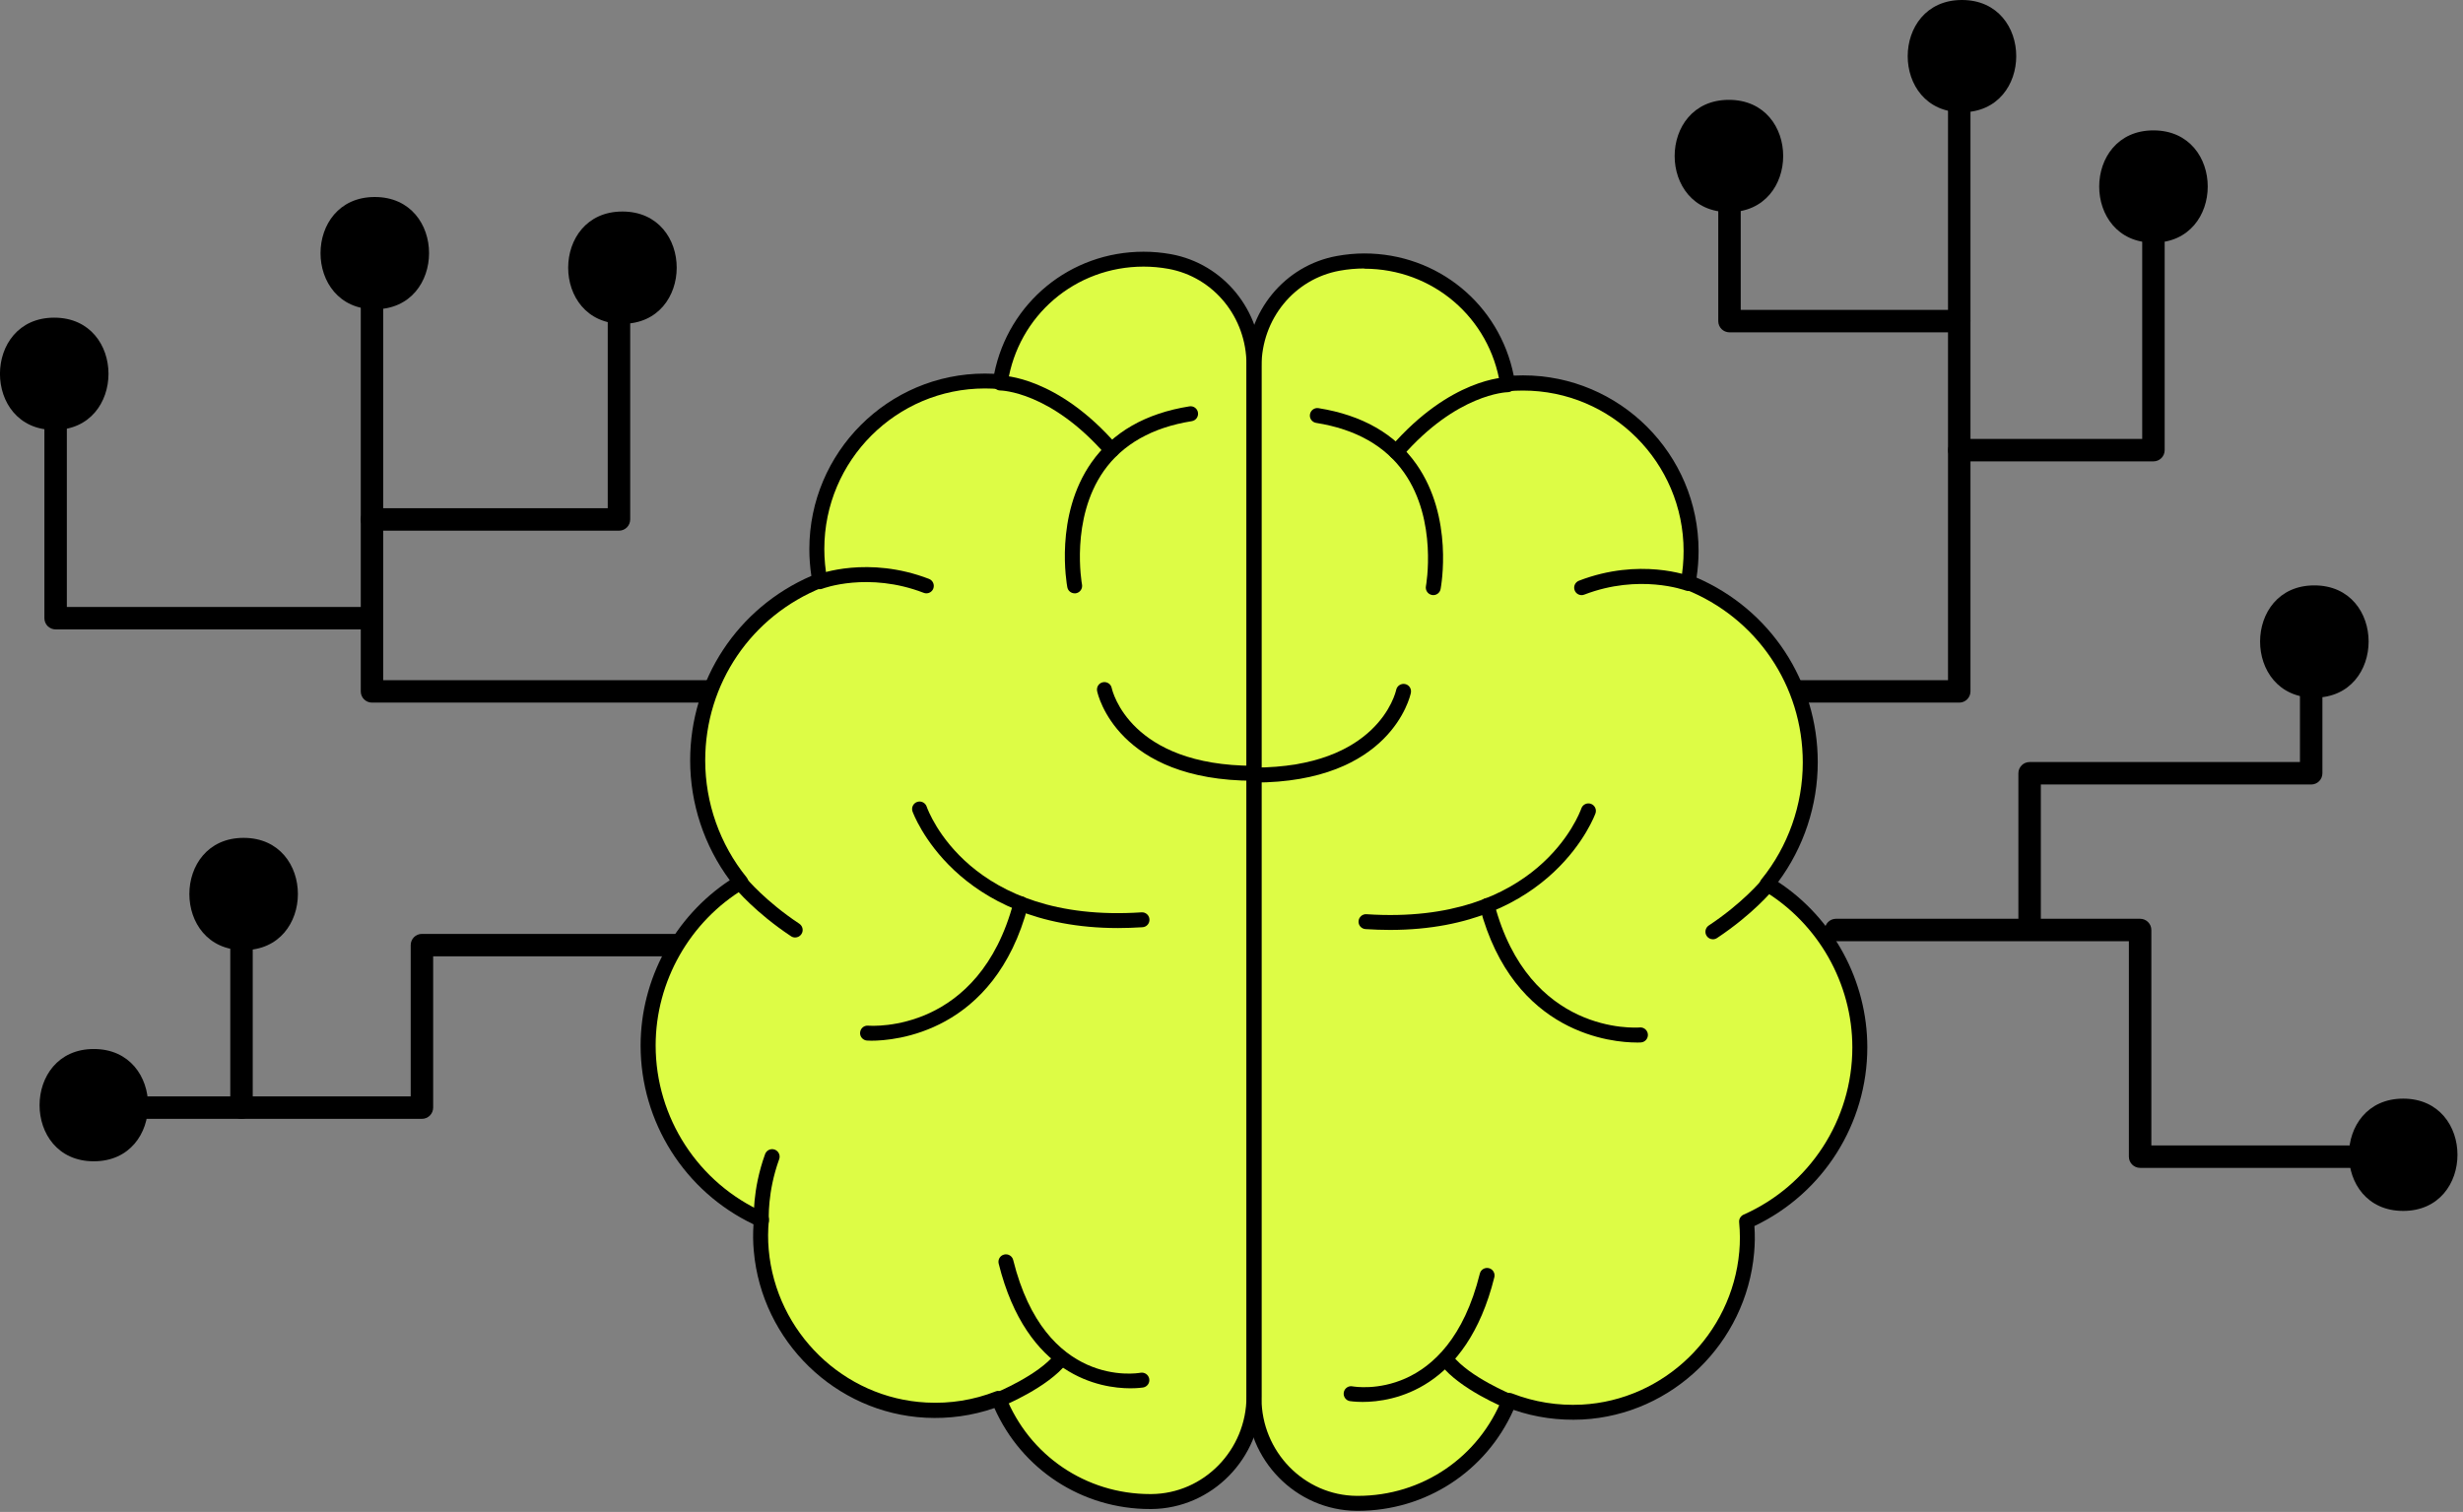 <?xml version="1.0" encoding="UTF-8"?> <svg xmlns="http://www.w3.org/2000/svg" width="329" height="202" viewBox="0 0 329 202" fill="none"><rect x="0" y="0" width="329" height="202" fill="#808080" stroke="none"/><g clip-path="url(#clip0_1528_9330)"><path d="M261.71 93.87H224.26C223.43 93.87 222.76 93.2 222.76 92.37C222.76 91.54 223.43 90.87 224.26 90.87H260.21V8.61C260.21 7.78 260.88 7.11 261.71 7.11C262.54 7.11 263.21 7.78 263.21 8.61V92.37C263.21 93.2 262.54 93.87 261.71 93.87Z" fill="black"></path><path d="M287.65 61.64H261.72C260.89 61.64 260.22 60.97 260.22 60.14C260.22 59.31 260.89 58.64 261.72 58.64H286.15V25.66C286.15 24.83 286.82 24.16 287.65 24.16C288.48 24.16 289.15 24.83 289.15 25.66V60.14C289.15 60.97 288.48 61.64 287.65 61.64Z" fill="black"></path><path d="M322.86 156.03H285.87C285.04 156.03 284.37 155.36 284.37 154.53V125.75H245.25C244.42 125.75 243.75 125.08 243.75 124.25C243.75 123.42 244.42 122.75 245.25 122.75H285.87C286.7 122.75 287.37 123.42 287.37 124.25V153.03H322.86C323.69 153.03 324.36 153.7 324.36 154.53C324.36 155.36 323.69 156.03 322.86 156.03Z" fill="black"></path><path d="M271.11 125.64C270.28 125.64 269.61 124.97 269.61 124.14V103.31C269.61 102.48 270.28 101.81 271.11 101.81H307.22V84.97C307.22 84.14 307.89 83.47 308.72 83.47C309.55 83.47 310.22 84.14 310.22 84.97V103.31C310.22 104.14 309.55 104.81 308.72 104.81H272.61V124.14C272.61 124.97 271.94 125.64 271.11 125.64Z" fill="black"></path><path d="M261.71 44.4H231.02C230.19 44.4 229.52 43.73 229.52 42.9V17.14C229.52 16.31 230.19 15.64 231.02 15.64C231.85 15.64 232.52 16.31 232.52 17.14V41.4H261.71C262.54 41.4 263.21 42.07 263.21 42.9C263.21 43.73 262.54 44.4 261.71 44.4Z" fill="black"></path><path d="M121.22 93.87H49.69C48.86 93.87 48.19 93.2 48.19 92.37V34.63C48.19 33.8 48.86 33.13 49.69 33.13C50.52 33.13 51.19 33.8 51.19 34.63V90.87H121.22C122.05 90.87 122.72 91.54 122.72 92.37C122.72 93.2 122.05 93.87 121.22 93.87Z" fill="black"></path><path d="M82.67 70.9H49.69C48.86 70.9 48.19 70.23 48.19 69.4C48.19 68.57 48.86 67.9 49.69 67.9H81.18V36.41C81.18 35.58 81.85 34.91 82.68 34.91C83.51 34.91 84.18 35.58 84.18 36.41V69.4C84.18 70.23 83.51 70.9 82.68 70.9H82.67Z" fill="black"></path><path d="M49.69 84.09H7.43C6.6 84.09 5.93 83.42 5.93 82.59V52.91C5.93 52.08 6.6 51.41 7.43 51.41C8.26 51.41 8.93 52.08 8.93 52.91V81.09H49.69C50.52 81.09 51.19 81.76 51.19 82.59C51.19 83.42 50.52 84.09 49.69 84.09Z" fill="black"></path><path d="M56.36 149.48H10.77C9.94 149.48 9.27 148.81 9.27 147.98C9.27 147.15 9.94 146.48 10.77 146.48H54.86V126.27C54.86 125.44 55.53 124.77 56.36 124.77H92.66C93.49 124.77 94.16 125.44 94.16 126.27C94.16 127.1 93.49 127.77 92.66 127.77H57.86V147.98C57.86 148.81 57.19 149.48 56.36 149.48Z" fill="black"></path><path d="M32.26 149.48C31.43 149.48 30.76 148.81 30.76 147.98V118.26C30.76 117.43 31.43 116.76 32.26 116.76C33.09 116.76 33.76 117.43 33.76 118.26V147.98C33.76 148.81 33.09 149.48 32.26 149.48Z" fill="black"></path><path d="M321.01 146.78C311.36 146.78 311.34 161.78 321.01 161.78C330.68 161.78 330.68 146.78 321.01 146.78Z" fill="black"></path><path d="M309.14 78.21C299.49 78.21 299.47 93.21 309.14 93.21C318.81 93.21 318.81 78.21 309.14 78.21Z" fill="black"></path><path d="M287.65 17.42C278 17.42 277.98 32.42 287.65 32.42C297.32 32.42 297.32 17.42 287.65 17.42Z" fill="black"></path><path d="M262.07 0C252.42 0 252.4 15 262.07 15C271.74 15 271.74 0 262.07 0Z" fill="black"></path><path d="M230.94 13.34C221.29 13.34 221.27 28.34 230.94 28.34C240.61 28.34 240.61 13.34 230.94 13.34Z" fill="black"></path><path d="M83.14 28.26C73.49 28.26 73.47 43.26 83.14 43.26C92.81 43.26 92.81 28.26 83.14 28.26Z" fill="black"></path><path d="M50.06 26.32C40.41 26.32 40.39 41.32 50.06 41.32C59.73 41.32 59.73 26.32 50.06 26.32Z" fill="black"></path><path d="M7.24 42.44C-2.41 42.44 -2.43 57.44 7.24 57.44C16.91 57.44 16.91 42.44 7.24 42.44Z" fill="black"></path><path d="M32.54 111.94C22.89 111.94 22.87 126.94 32.54 126.94C42.21 126.94 42.21 111.94 32.54 111.94Z" fill="black"></path><path d="M12.53 140.15C2.88 140.15 2.86 155.15 12.53 155.15C22.2 155.15 22.2 140.15 12.53 140.15Z" fill="black"></path><path d="M236.05 118.1C243.46 122.54 248.43 130.65 248.43 139.93C248.43 150.31 242.21 159.24 233.3 163.19C233.42 164.53 233.45 165.87 233.32 167.29C232.31 178.82 222.89 188.04 211.33 188.65C207.9 188.82 204.62 188.25 201.63 187.1C198.44 195.15 190.58 200.85 181.38 200.85H181.22C173.6 200.79 167.51 194.46 167.51 186.82V48.93C167.51 42.25 172.18 36.38 178.75 35.18C179.89 34.97 181.05 34.86 182.24 34.86C191.92 34.86 199.94 41.96 201.38 51.24C202.06 51.17 202.75 51.15 203.44 51.15C215.84 51.15 225.89 61.19 225.89 73.59C225.89 75.03 225.75 76.43 225.5 77.79C235.06 81.6 241.81 90.92 241.81 101.83C241.81 107.99 239.65 113.65 236.06 118.09L236.05 118.1Z" fill="#DDFC45"></path><path d="M109.51 77.56C109.25 76.2 109.12 74.8 109.12 73.36C109.12 60.96 119.17 50.91 131.57 50.91C132.26 50.91 132.95 50.94 133.63 51.01C135.07 41.73 143.09 34.63 152.77 34.63C153.96 34.63 155.13 34.74 156.26 34.94C162.83 36.14 167.5 42.02 167.5 48.69V186.58C167.5 194.21 161.41 200.55 153.79 200.61H153.63C144.43 200.61 136.57 194.91 133.38 186.85C130.4 188.01 127.11 188.58 123.68 188.4C112.12 187.8 102.7 178.57 101.69 167.04C101.56 165.63 101.59 164.28 101.71 162.94C92.8 158.99 86.58 150.06 86.58 139.68C86.58 130.41 91.54 122.29 98.96 117.85C95.36 113.41 93.21 107.75 93.21 101.59C93.21 90.68 99.96 81.35 109.52 77.55L109.51 77.56Z" fill="#DDFC45"></path><path d="M181.38 201.85H181.22C173.1 201.79 166.51 195.05 166.51 186.82V48.93C166.51 41.66 171.58 35.47 178.57 34.2C179.78 33.98 181.02 33.86 182.24 33.86C192.05 33.86 200.3 40.67 202.2 50.18C202.59 50.16 203 50.15 203.44 50.15C216.37 50.15 226.89 60.67 226.89 73.59C226.89 74.79 226.8 76 226.62 77.17C236.48 81.44 242.81 91.03 242.81 101.83C242.81 107.59 240.94 113.23 237.52 117.83C244.89 122.69 249.43 131.05 249.43 139.92C249.43 150.13 243.54 159.43 234.35 163.8C234.43 165.04 234.42 166.21 234.31 167.38C233.25 179.44 223.39 189.02 211.37 189.65C208.21 189.8 205.13 189.38 202.17 188.36C198.51 196.58 190.45 201.85 181.37 201.85H181.38ZM182.24 35.87C181.13 35.87 180.02 35.97 178.93 36.17C172.89 37.27 168.51 42.63 168.51 48.93V186.82C168.51 193.95 174.22 199.8 181.23 199.85H181.38C189.96 199.85 197.55 194.7 200.7 186.73C200.9 186.22 201.48 185.97 201.99 186.17C204.96 187.32 208.08 187.82 211.28 187.66C222.3 187.08 231.35 178.29 232.33 167.21C232.44 165.95 232.44 164.67 232.31 163.29C232.27 162.86 232.51 162.46 232.9 162.28C241.73 158.37 247.43 149.6 247.43 139.94C247.43 131.4 242.87 123.36 235.54 118.97C235.29 118.82 235.12 118.57 235.07 118.29C235.02 118 235.1 117.71 235.28 117.49C238.85 113.09 240.81 107.54 240.81 101.86C240.81 91.62 234.66 82.54 225.13 78.75C224.68 78.57 224.43 78.1 224.52 77.63C224.77 76.32 224.89 74.97 224.89 73.62C224.89 61.8 215.27 52.18 203.44 52.18C202.71 52.18 202.07 52.21 201.48 52.27C200.96 52.32 200.47 51.95 200.39 51.43C199 42.43 191.36 35.9 182.24 35.9V35.87Z" fill="black"></path><path d="M153.63 201.61C144.55 201.61 136.49 196.35 132.83 188.12C129.87 189.14 126.79 189.57 123.63 189.41C111.61 188.79 101.75 179.21 100.69 167.14C100.58 165.98 100.57 164.81 100.65 163.57C91.47 159.2 85.57 149.91 85.57 139.69C85.57 130.82 90.11 122.46 97.48 117.6C94.06 113 92.19 107.36 92.19 101.6C92.19 90.8 98.52 81.21 108.38 76.94C108.2 75.76 108.11 74.56 108.11 73.36C108.11 60.43 118.63 49.91 131.56 49.91C131.98 49.91 132.39 49.92 132.8 49.94C134.71 40.43 142.96 33.63 152.76 33.63C153.97 33.63 155.21 33.74 156.43 33.96C163.42 35.24 168.49 41.43 168.49 48.7V186.58C168.49 194.81 161.89 201.55 153.78 201.61H153.61H153.63ZM133.38 185.85C133.78 185.85 134.15 186.09 134.31 186.48C137.46 194.45 145.05 199.61 153.63 199.61H153.79C160.8 199.56 166.5 193.71 166.5 186.58V48.69C166.5 42.39 162.12 37.02 156.08 35.92C154.98 35.72 153.86 35.62 152.76 35.62C143.64 35.62 136 42.15 134.61 51.15C134.53 51.68 134.05 52.05 133.52 51.99C132.9 51.93 132.24 51.9 131.56 51.9C119.73 51.9 110.11 61.52 110.11 73.35C110.11 74.7 110.24 76.06 110.49 77.36C110.58 77.83 110.32 78.3 109.88 78.48C100.36 82.27 94.2 91.34 94.2 101.59C94.2 107.27 96.16 112.82 99.73 117.22C99.91 117.45 99.99 117.74 99.94 118.02C99.89 118.31 99.72 118.55 99.47 118.7C92.14 123.09 87.58 131.13 87.58 139.67C87.58 149.33 93.28 158.1 102.11 162.01C102.5 162.18 102.74 162.59 102.7 163.02C102.57 164.4 102.57 165.68 102.68 166.93C103.65 178.02 112.7 186.81 123.73 187.38C126.93 187.55 130.05 187.05 133.01 185.89C133.13 185.84 133.25 185.82 133.37 185.82L133.38 185.85Z" fill="black"></path><path d="M106.21 125.25C106.02 125.25 105.83 125.2 105.66 125.08C100.87 121.9 98.29 118.77 98.18 118.64C97.83 118.21 97.89 117.58 98.32 117.23C98.75 116.88 99.38 116.94 99.73 117.37C99.75 117.4 102.24 120.41 106.77 123.41C107.23 123.72 107.36 124.34 107.05 124.8C106.86 125.09 106.54 125.25 106.22 125.25H106.21Z" fill="black"></path><path d="M149.35 123.99C127.51 123.99 121.95 108.57 121.89 108.41C121.71 107.89 121.99 107.32 122.51 107.14C123.03 106.96 123.6 107.24 123.78 107.76C124.01 108.41 129.51 123.41 152.48 121.89C153.03 121.85 153.51 122.27 153.54 122.82C153.58 123.37 153.16 123.85 152.61 123.88C151.49 123.95 150.4 123.99 149.35 123.99Z" fill="black"></path><path d="M116.41 139.04C116.04 139.04 115.82 139.02 115.8 139.02C115.25 138.97 114.84 138.49 114.89 137.94C114.94 137.39 115.41 136.98 115.97 137.03C116.58 137.07 130.78 137.99 135.4 120.49C135.54 119.96 136.08 119.64 136.62 119.78C137.15 119.92 137.47 120.47 137.33 121C132.83 138.05 119.42 139.04 116.41 139.04Z" fill="black"></path><path d="M143.55 79.27C143.08 79.27 142.66 78.94 142.57 78.46C142.5 78.07 140.81 68.89 145.8 61.78C148.63 57.74 153.03 55.22 158.88 54.29C159.42 54.2 159.94 54.58 160.02 55.12C160.11 55.67 159.74 56.18 159.19 56.27C153.91 57.11 149.96 59.35 147.44 62.92C142.94 69.33 144.51 78 144.53 78.09C144.63 78.63 144.28 79.16 143.73 79.26C143.67 79.27 143.6 79.28 143.54 79.28L143.55 79.27Z" fill="black"></path><path d="M148.49 61.14C148.21 61.14 147.93 61.02 147.73 60.8C140.32 52.27 133.69 52.17 133.62 52.17C133.07 52.17 132.62 51.72 132.62 51.17C132.62 50.62 133.07 50.17 133.62 50.17C133.93 50.17 141.24 50.28 149.23 59.49C149.59 59.91 149.55 60.54 149.13 60.9C148.94 61.06 148.71 61.15 148.47 61.15L148.49 61.14Z" fill="black"></path><path d="M123.74 79.27C123.62 79.27 123.5 79.25 123.38 79.2C115.97 76.35 109.92 78.62 109.86 78.65C109.35 78.85 108.77 78.59 108.57 78.08C108.37 77.56 108.63 76.99 109.14 76.79C109.41 76.68 115.97 74.22 124.09 77.34C124.61 77.54 124.86 78.12 124.67 78.63C124.52 79.03 124.14 79.27 123.74 79.27Z" fill="black"></path><path d="M133.38 188C132.99 188 132.61 187.77 132.45 187.38C132.24 186.87 132.49 186.29 133 186.08C133.06 186.06 138.74 183.71 140.94 180.89C141.28 180.45 141.91 180.37 142.34 180.72C142.78 181.06 142.85 181.69 142.52 182.12C139.99 185.37 134.01 187.83 133.76 187.93C133.64 187.98 133.51 188 133.38 188Z" fill="black"></path><path d="M101.71 164.1C101.19 164.1 100.75 163.7 100.71 163.17C100.7 163 100.44 159.05 102.2 154.19C102.39 153.67 102.96 153.4 103.48 153.59C104 153.78 104.27 154.35 104.08 154.87C102.47 159.32 102.7 163 102.7 163.03C102.74 163.58 102.32 164.06 101.77 164.1C101.75 164.1 101.72 164.1 101.7 164.1H101.71Z" fill="black"></path><path d="M151 185.48C147 185.48 137.15 183.89 133.4 168.82C133.27 168.28 133.59 167.74 134.13 167.61C134.66 167.48 135.21 167.8 135.34 168.34C139.59 185.47 151.83 183.5 152.35 183.4C152.89 183.31 153.41 183.66 153.51 184.21C153.61 184.75 153.25 185.27 152.71 185.37C152.68 185.37 152.04 185.48 150.99 185.48H151Z" fill="black"></path><path d="M167.5 104.31C149.26 104.31 146.65 92.82 146.55 92.33C146.44 91.79 146.78 91.26 147.32 91.15C147.86 91.04 148.39 91.38 148.5 91.92C148.59 92.34 150.96 102.31 167.49 102.31C168.04 102.31 168.49 102.76 168.49 103.31C168.49 103.86 168.04 104.31 167.49 104.31H167.5Z" fill="black"></path><path d="M228.8 125.49C228.48 125.49 228.16 125.33 227.97 125.04C227.67 124.58 227.79 123.96 228.25 123.65C232.78 120.65 235.26 117.64 235.29 117.61C235.64 117.18 236.27 117.12 236.7 117.47C237.13 117.82 237.19 118.45 236.84 118.88C236.73 119.01 234.15 122.14 229.36 125.32C229.19 125.43 229 125.49 228.81 125.49H228.8Z" fill="black"></path><path d="M185.66 124.24C184.61 124.24 183.53 124.2 182.4 124.13C181.85 124.09 181.43 123.62 181.47 123.07C181.51 122.52 181.99 122.1 182.53 122.14C205.49 123.66 211 108.65 211.23 108.01C211.41 107.49 211.98 107.21 212.5 107.39C213.02 107.57 213.3 108.14 213.12 108.66C213.06 108.82 207.5 124.24 185.66 124.24Z" fill="black"></path><path d="M218.6 139.28C215.58 139.28 202.18 138.3 197.68 121.24C197.54 120.71 197.86 120.16 198.39 120.02C198.92 119.88 199.47 120.2 199.61 120.73C204.23 138.24 218.43 137.31 219.04 137.27C219.59 137.22 220.07 137.64 220.12 138.19C220.16 138.74 219.76 139.22 219.21 139.27C219.19 139.27 218.98 139.29 218.6 139.29V139.28Z" fill="black"></path><path d="M191.46 79.51C191.4 79.51 191.34 79.51 191.27 79.49C190.73 79.39 190.37 78.86 190.47 78.32C190.49 78.23 192.06 69.56 187.56 63.15C185.05 59.58 181.1 57.34 175.81 56.5C175.26 56.41 174.89 55.9 174.98 55.36C175.07 54.82 175.58 54.44 176.12 54.53C181.96 55.46 186.36 57.98 189.2 62.02C194.19 69.13 192.5 78.31 192.43 78.7C192.34 79.18 191.92 79.51 191.45 79.51H191.46Z" fill="black"></path><path d="M186.52 61.38C186.29 61.38 186.05 61.3 185.86 61.13C185.44 60.77 185.4 60.14 185.76 59.72C193.76 50.51 201.07 50.4 201.38 50.4C201.93 50.4 202.38 50.85 202.38 51.4C202.38 51.95 201.94 52.4 201.38 52.4C201.28 52.4 194.6 52.59 187.27 61.03C187.07 61.26 186.79 61.37 186.52 61.37V61.38Z" fill="black"></path><path d="M211.27 79.51C210.87 79.51 210.49 79.27 210.34 78.87C210.14 78.35 210.4 77.78 210.92 77.58C219.04 74.46 225.6 76.92 225.87 77.03C226.38 77.23 226.64 77.81 226.44 78.32C226.24 78.83 225.66 79.09 225.15 78.89C225.06 78.86 218.98 76.62 211.63 79.44C211.51 79.49 211.39 79.51 211.27 79.51Z" fill="black"></path><path d="M201.63 188.25C201.5 188.25 201.38 188.23 201.25 188.18C201 188.08 195.02 185.62 192.49 182.37C192.15 181.93 192.23 181.31 192.66 180.97C193.1 180.63 193.72 180.71 194.06 181.14C196.26 183.96 201.94 186.31 202 186.33C202.51 186.54 202.76 187.12 202.55 187.63C202.39 188.02 202.02 188.25 201.62 188.25H201.63Z" fill="black"></path><path d="M182.02 187.3C180.98 187.3 180.33 187.19 180.3 187.19C179.76 187.09 179.4 186.57 179.5 186.02C179.6 185.48 180.12 185.11 180.66 185.22C181.18 185.31 193.42 187.29 197.67 170.16C197.8 169.62 198.34 169.3 198.88 169.43C199.42 169.56 199.74 170.11 199.61 170.64C195.87 185.7 186.01 187.3 182.01 187.3H182.02Z" fill="black"></path><path d="M167.51 104.55C166.96 104.55 166.51 104.1 166.51 103.55C166.51 103 166.96 102.55 167.51 102.55C184.05 102.55 186.41 92.58 186.5 92.16C186.62 91.62 187.15 91.28 187.69 91.39C188.23 91.5 188.57 92.03 188.46 92.57C188.36 93.06 185.75 104.55 167.51 104.55Z" fill="black"></path></g><defs><clipPath id="clip0_1528_9330"><rect width="328.25" height="201.85" fill="white"></rect></clipPath></defs></svg> 